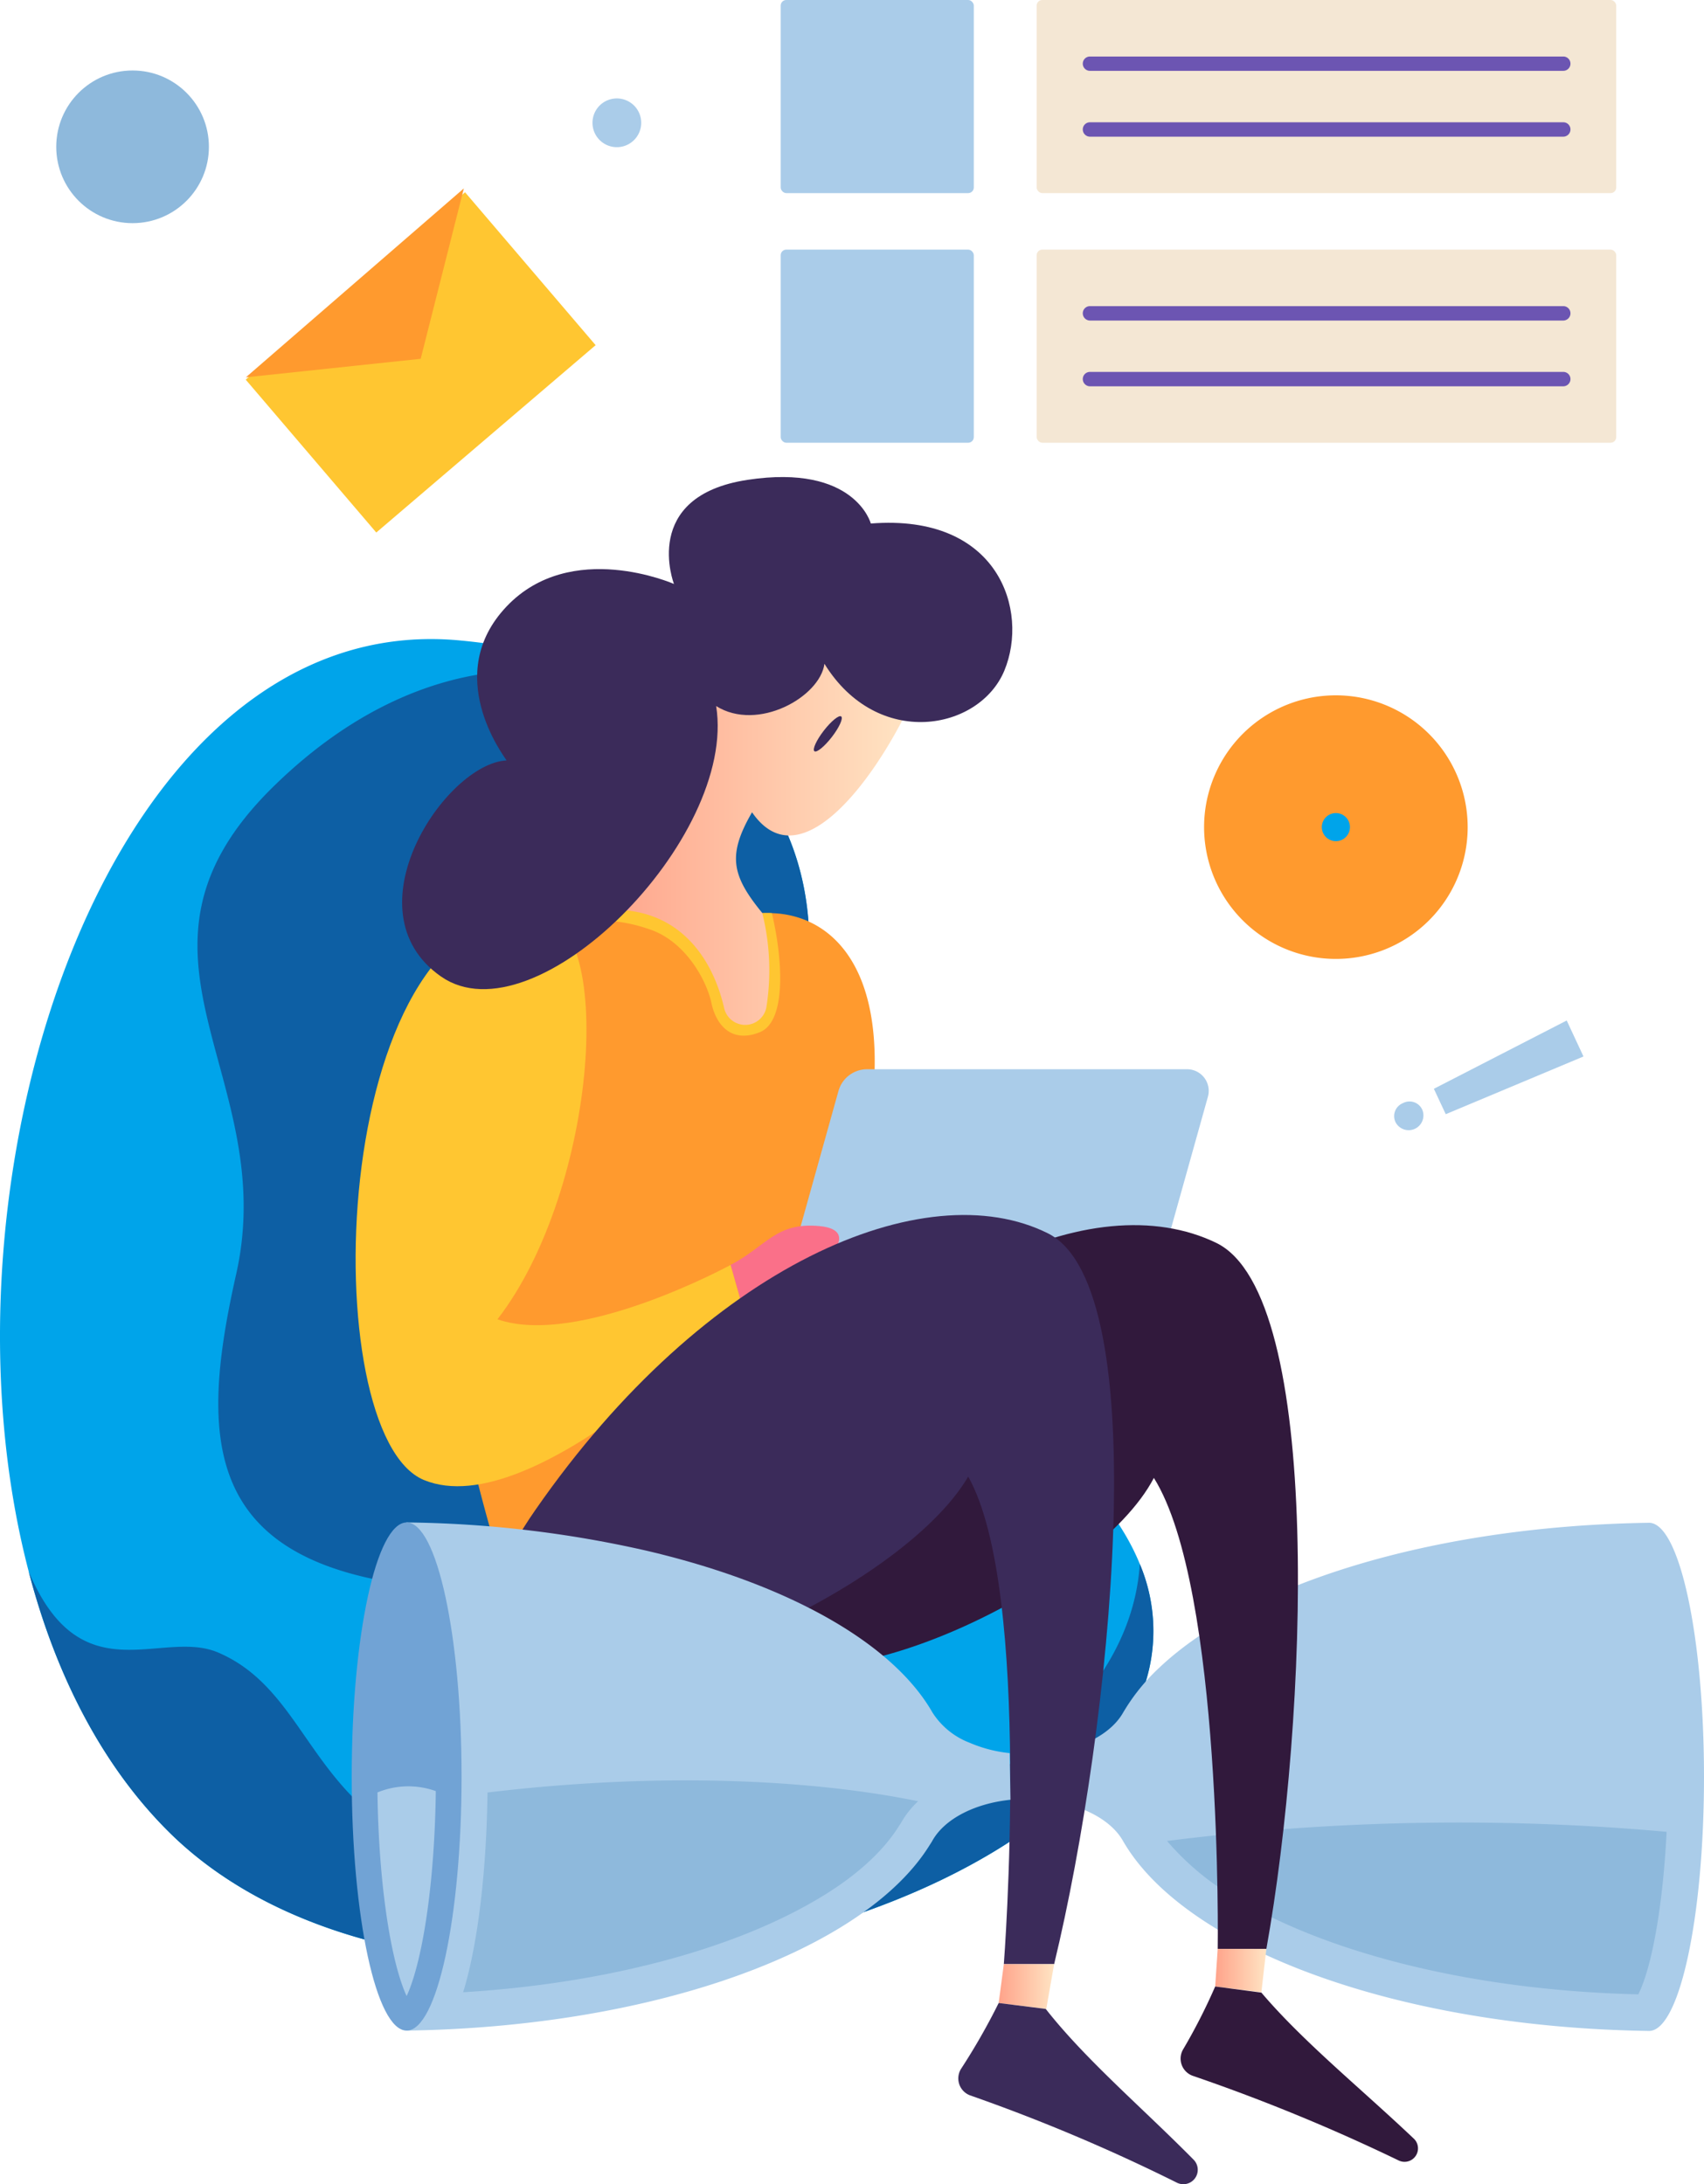 <svg xmlns="http://www.w3.org/2000/svg" xmlns:xlink="http://www.w3.org/1999/xlink" viewBox="0 0 195.11 250.09"><defs><linearGradient id="linear-gradient" x1="139.14" y1="225.62" x2="145" y2="225.62" gradientUnits="userSpaceOnUse"><stop offset="0" stop-color="#ffa38a"/><stop offset="1" stop-color="#ffe4c3"/></linearGradient><linearGradient id="linear-gradient-2" x1="68.34" y1="94.71" x2="103.99" y2="94.71" xlink:href="#linear-gradient"/><linearGradient id="linear-gradient-3" x1="114.35" y1="227.45" x2="120.7" y2="227.45" xlink:href="#linear-gradient"/><style>.cls-1{fill:#00a4ea}.cls-2{fill:#0e5fa3;opacity:.99}.cls-3{fill:#aacce9}.cls-4{fill:#8eb9dc}.cls-5{fill:#ff9a2e}.cls-6{fill:#ffc631}.cls-7{fill:#31193c}.cls-9{fill:#f4e7d4}.cls-13{fill:#3b2b5a}</style></defs><g id="レイヤー_2"><g id="画像"><path class="cls-1" d="M131.2 192.51c-8.55 29.28-81.37 46.11-111.2 17.88C11.94 202.7 6.44 192 3.29 179.94c-11.91-45.48 9.42-110.43 49.4-106.61 10.64 1 20.09 4.16 27.12 9.38a2.09 2.09 0 0 1 .22.16c10.82 8.13 15.83 21.19 10.49 38.91-5.58 18.57 15.73 30.26 29.88 43.8 4.42 4.22 8.14 8.64 10.11 13.49a19.7 19.7 0 0 1 .69 13.44Z"/><path class="cls-2" d="M65.9 181.89c-42.23 2.34-44-13.21-38.86-36s-15.29-36.53 4.14-55.71c17.25-17 36.21-15.94 48.63-7.45a2.09 2.09 0 0 1 .22.16c10.82 8.11 15.83 21.17 10.49 38.89-5.58 18.57 15.73 30.26 29.88 43.8 1.89 14.59-18.65 14.32-54.5 16.31Z"/><path class="cls-2" d="M131.2 192.51c-8.55 29.28-81.37 46.11-111.2 17.88C11.94 202.7 6.44 192 3.29 179.94c6 14.23 15.2 6.5 21.68 9.26 15 6.41 8.36 30.5 56.16 24.68 29.22-3.57 48.28-18 49.38-34.81a19.7 19.7 0 0 1 .69 13.44Z"/><path class="cls-3" d="M117.68 206c4.82 0 9.24 1.86 10.89 4.75 7 12.21 31.09 21.36 60.25 21.78 3.48 0 6.29-13 6.29-29.09s-2.81-29.09-6.29-29.09c-24.86.36-46 7.05-56.07 16.58a22.79 22.79 0 0 0-4.18 5.2c-1.67 2.89-6.1 4.75-10.89 4.75Z"/><path class="cls-4" d="M133.63 210.78a30.3 30.3 0 0 0 8.29 6.77c10.33 6.08 26.69 10.34 45.67 10.79.09-.19.2-.42.32-.71 1.36-3.27 2.51-9.75 2.92-17.9a265.82 265.82 0 0 0-57.2 1.05Z"/><path class="cls-5" d="m95.05 145.87-7.51 18.79-29.79 15.79s-22.92-69.8 6.61-76.21a20.88 20.88 0 0 1 4-.47l18.92.78a10.27 10.27 0 0 1 1.11 0c8.85.28 17.61 10.45 6.66 41.32Z"/><path class="cls-3" d="M129.47 157.14H87l9-32.21a3.41 3.41 0 0 1 3.29-2.51h36.63a2.48 2.48 0 0 1 2.39 3.14Z"/><path class="cls-6" d="M87 118.18c-3.21 1.3-5-.79-5.54-3.34s-2.92-7-7-8.41a18.48 18.48 0 0 0-10.11-.65v-1.54a20.88 20.88 0 0 1 4-.47l18.92.78a10.27 10.27 0 0 1 1.11 0c1.25 5.27 1.7 12.38-1.38 13.63Z"/><path class="cls-7" d="M84.47 172.9c17.21-27.24 40.85-37.36 54.79-30.6 12.39 6 10.43 54.67 5.74 80.84h-5.57s.61-41.29-7.31-53.93c-6.54 12.58-38.1 27.29-46.66 19.4-6.32-5.82-4.19-10.61-.99-15.71Z"/><path style="fill:url(#linear-gradient)" d="m139.43 223.14-.29 4.3 5.29.66.57-4.96h-5.57z"/><path class="cls-7" d="M139.14 227.44a66.62 66.62 0 0 1-3.7 7.25 2.09 2.09 0 0 0 1.2 3 213.1 213.1 0 0 1 23.49 9.66 1.54 1.54 0 0 0 1.7-2.54c-6.09-5.77-12.66-11.08-17.4-16.67Z"/><rect class="cls-3" x="89.39" width="22.11" height="22.11" rx=".64"/><rect class="cls-9" x="118.7" width="66.36" height="22.11" rx=".64"/><rect class="cls-3" x="89.39" y="28.58" width="22.11" height="22.11" rx=".64"/><rect class="cls-9" x="118.7" y="28.58" width="66.36" height="22.11" rx=".64"/><path class="cls-5" d="M168.05 94.7A15.09 15.09 0 1 1 153 79.61a15.1 15.1 0 0 1 15.05 15.09Z"/><path class="cls-1" d="M154.57 94.7a1.61 1.61 0 1 1-1.57-1.61 1.61 1.61 0 0 1 1.57 1.61Z"/><circle class="cls-4" cx="15.18" cy="16.81" r="8.74"/><path class="cls-3" d="M73.42 14.06a2.79 2.79 0 1 1-2.79-2.79 2.79 2.79 0 0 1 2.79 2.79Z"/><path d="M83.65 144.83c4.13-2.17 5.2-4.93 10.2-4.45s.29 4.71-1.41 5.39-7.36 4.12-7.36 4.12Z" style="fill:#fa7089"/><path class="cls-4" d="M14.3 22.55a.59.59 0 0 1-.53-.32l-3.77-7a.6.6 0 0 1 1.05-.56l3.25 6 5-9.31a.6.6 0 0 1 1.05.57l-5.53 10.3a.59.59 0 0 1-.52.32Z"/><path class="cls-3" d="M160.64 126.3a1.6 1.6 0 0 1 2.21.75 1.69 1.69 0 0 1-3.06 1.43 1.6 1.6 0 0 1 .85-2.18Zm3.54-1.64 15.21-7.82 1.92 4.12-15.77 6.61Z"/><path d="M179 8.11h-54.2a.82.82 0 0 1-.82-.82.82.82 0 0 1 .82-.82H179a.82.82 0 0 1 .82.82.82.82 0 0 1-.82.82Zm0 7.54h-54.2a.83.83 0 0 1-.82-.83.82.82 0 0 1 .82-.82H179a.82.82 0 0 1 .82.82.83.83 0 0 1-.82.83Zm0 21.05h-54.2a.83.83 0 0 1-.82-.83.82.82 0 0 1 .82-.82H179a.82.82 0 0 1 .82.82.83.83 0 0 1-.82.83Zm0 7.53h-54.2a.83.83 0 0 1-.82-.83.82.82 0 0 1 .82-.82H179a.82.82 0 0 1 .82.82.83.83 0 0 1-.82.83Z" style="fill:#6c55b2"/><path class="cls-6" transform="rotate(-40.5 48.726 41.283)" d="M31.65 29.57h33.03v23.02H31.65z"/><path class="cls-5" d="m28.15 43.2 20.02-2.12 4.94-19.51L28.15 43.2z"/><path d="M104 81.1c-4 8.29-12.45 19.82-17.89 11.9-2.85 4.92-2.33 7.25 1.17 11.53a27.09 27.09 0 0 1 .47 10.81 2.47 2.47 0 0 1-4.82.14c-1.42-6.25-5.74-12.2-14.57-11.21-.38-10.24 4.28-28.37 17-31.48S103.6 77 104 81.1Z" style="fill:url(#linear-gradient-2)"/><path class="cls-6" d="M61.11 104.42c9.63 0 7.38 31.73-4.15 46.63 9.33 3.24 26.69-6.22 26.69-6.22l1.43 5.06s-24 24.74-36.54 19.56-11.14-65.16 12.57-65.03Z"/><path class="cls-13" d="M94.4 76c6.09 9.85 17.75 7.65 20.6.78s-.65-18-15.29-16.84c0 0-1.81-6.87-14.12-5s-8.42 11.92-8.42 11.92-11.79-5.2-19.17 2.58-.39 17 0 17.62c-7 .38-18.27 17.23-7.51 24.74S84.43 96 82 80.84c4.76 2.98 11.89-1.04 12.4-4.84Zm-33.1 96.88c19.57-28.2 44.7-38.67 58.69-31.67 12.44 6.22 7.26 56.58.71 83.67h-5.76s3.3-42.74-4.08-55.82c-7.58 13-41.2 28.25-49.56 20.08-6.16-6.02-3.64-11.01 0-16.26Z"/><path style="fill:url(#linear-gradient-3)" d="m114.94 224.88-.59 4.45 5.45.68.9-5.13h-5.76z"/><path class="cls-13" d="M114.35 229.33a74.24 74.24 0 0 1-4.29 7.51 2.07 2.07 0 0 0 1 3.06 205.34 205.34 0 0 1 23.69 10 1.65 1.65 0 0 0 1.92-2.63c-5.93-6-12.39-11.47-16.93-17.26Z"/><path class="cls-3" d="M115.61 200.72a15.58 15.58 0 0 1-4.57-1.18 8.76 8.76 0 0 1-4.26-3.45C102.16 188 90 181.25 73.83 177.5a129.58 129.58 0 0 0-27.3-3.19v58.18c28.7-.42 52.51-9.3 59.91-21.23.12-.19.24-.36.34-.55 1.43-2.5 4.88-4.23 8.92-4.65Z"/><path d="M52.85 203.4c0 16.07-2.81 29.09-6.29 29.09s-6.29-13-6.29-29.09 2.82-29.09 6.29-29.09 6.29 13.02 6.29 29.09Z" style="fill:#71a3d5"/><path class="cls-4" d="M55.82 205.23c-.12 9.17-1.13 17.49-2.79 22.87 16.31-1 30.33-4.85 39.69-10.15 5-2.8 8.34-5.86 10.25-8.94l.11-.16a1.3 1.3 0 0 0 .11-.19 10.71 10.71 0 0 1 1.93-2.43c-11.4-2.35-28.77-3.46-49.3-1Z"/><path class="cls-3" d="M49.9 205.07a9.31 9.31 0 0 0-6.68.15c.14 10.31 1.46 18.8 3.14 22.86.07.17.14.32.2.45.06-.13.13-.28.2-.45 1.69-4.08 3.01-12.63 3.14-23.01Z"/><path class="cls-13" d="M95.25 84.38c-.85 1.1-1.75 1.83-2 1.63s.22-1.25 1.07-2.35 1.75-1.83 2-1.63-.22 1.25-1.07 2.35Z"/></g></g></svg>